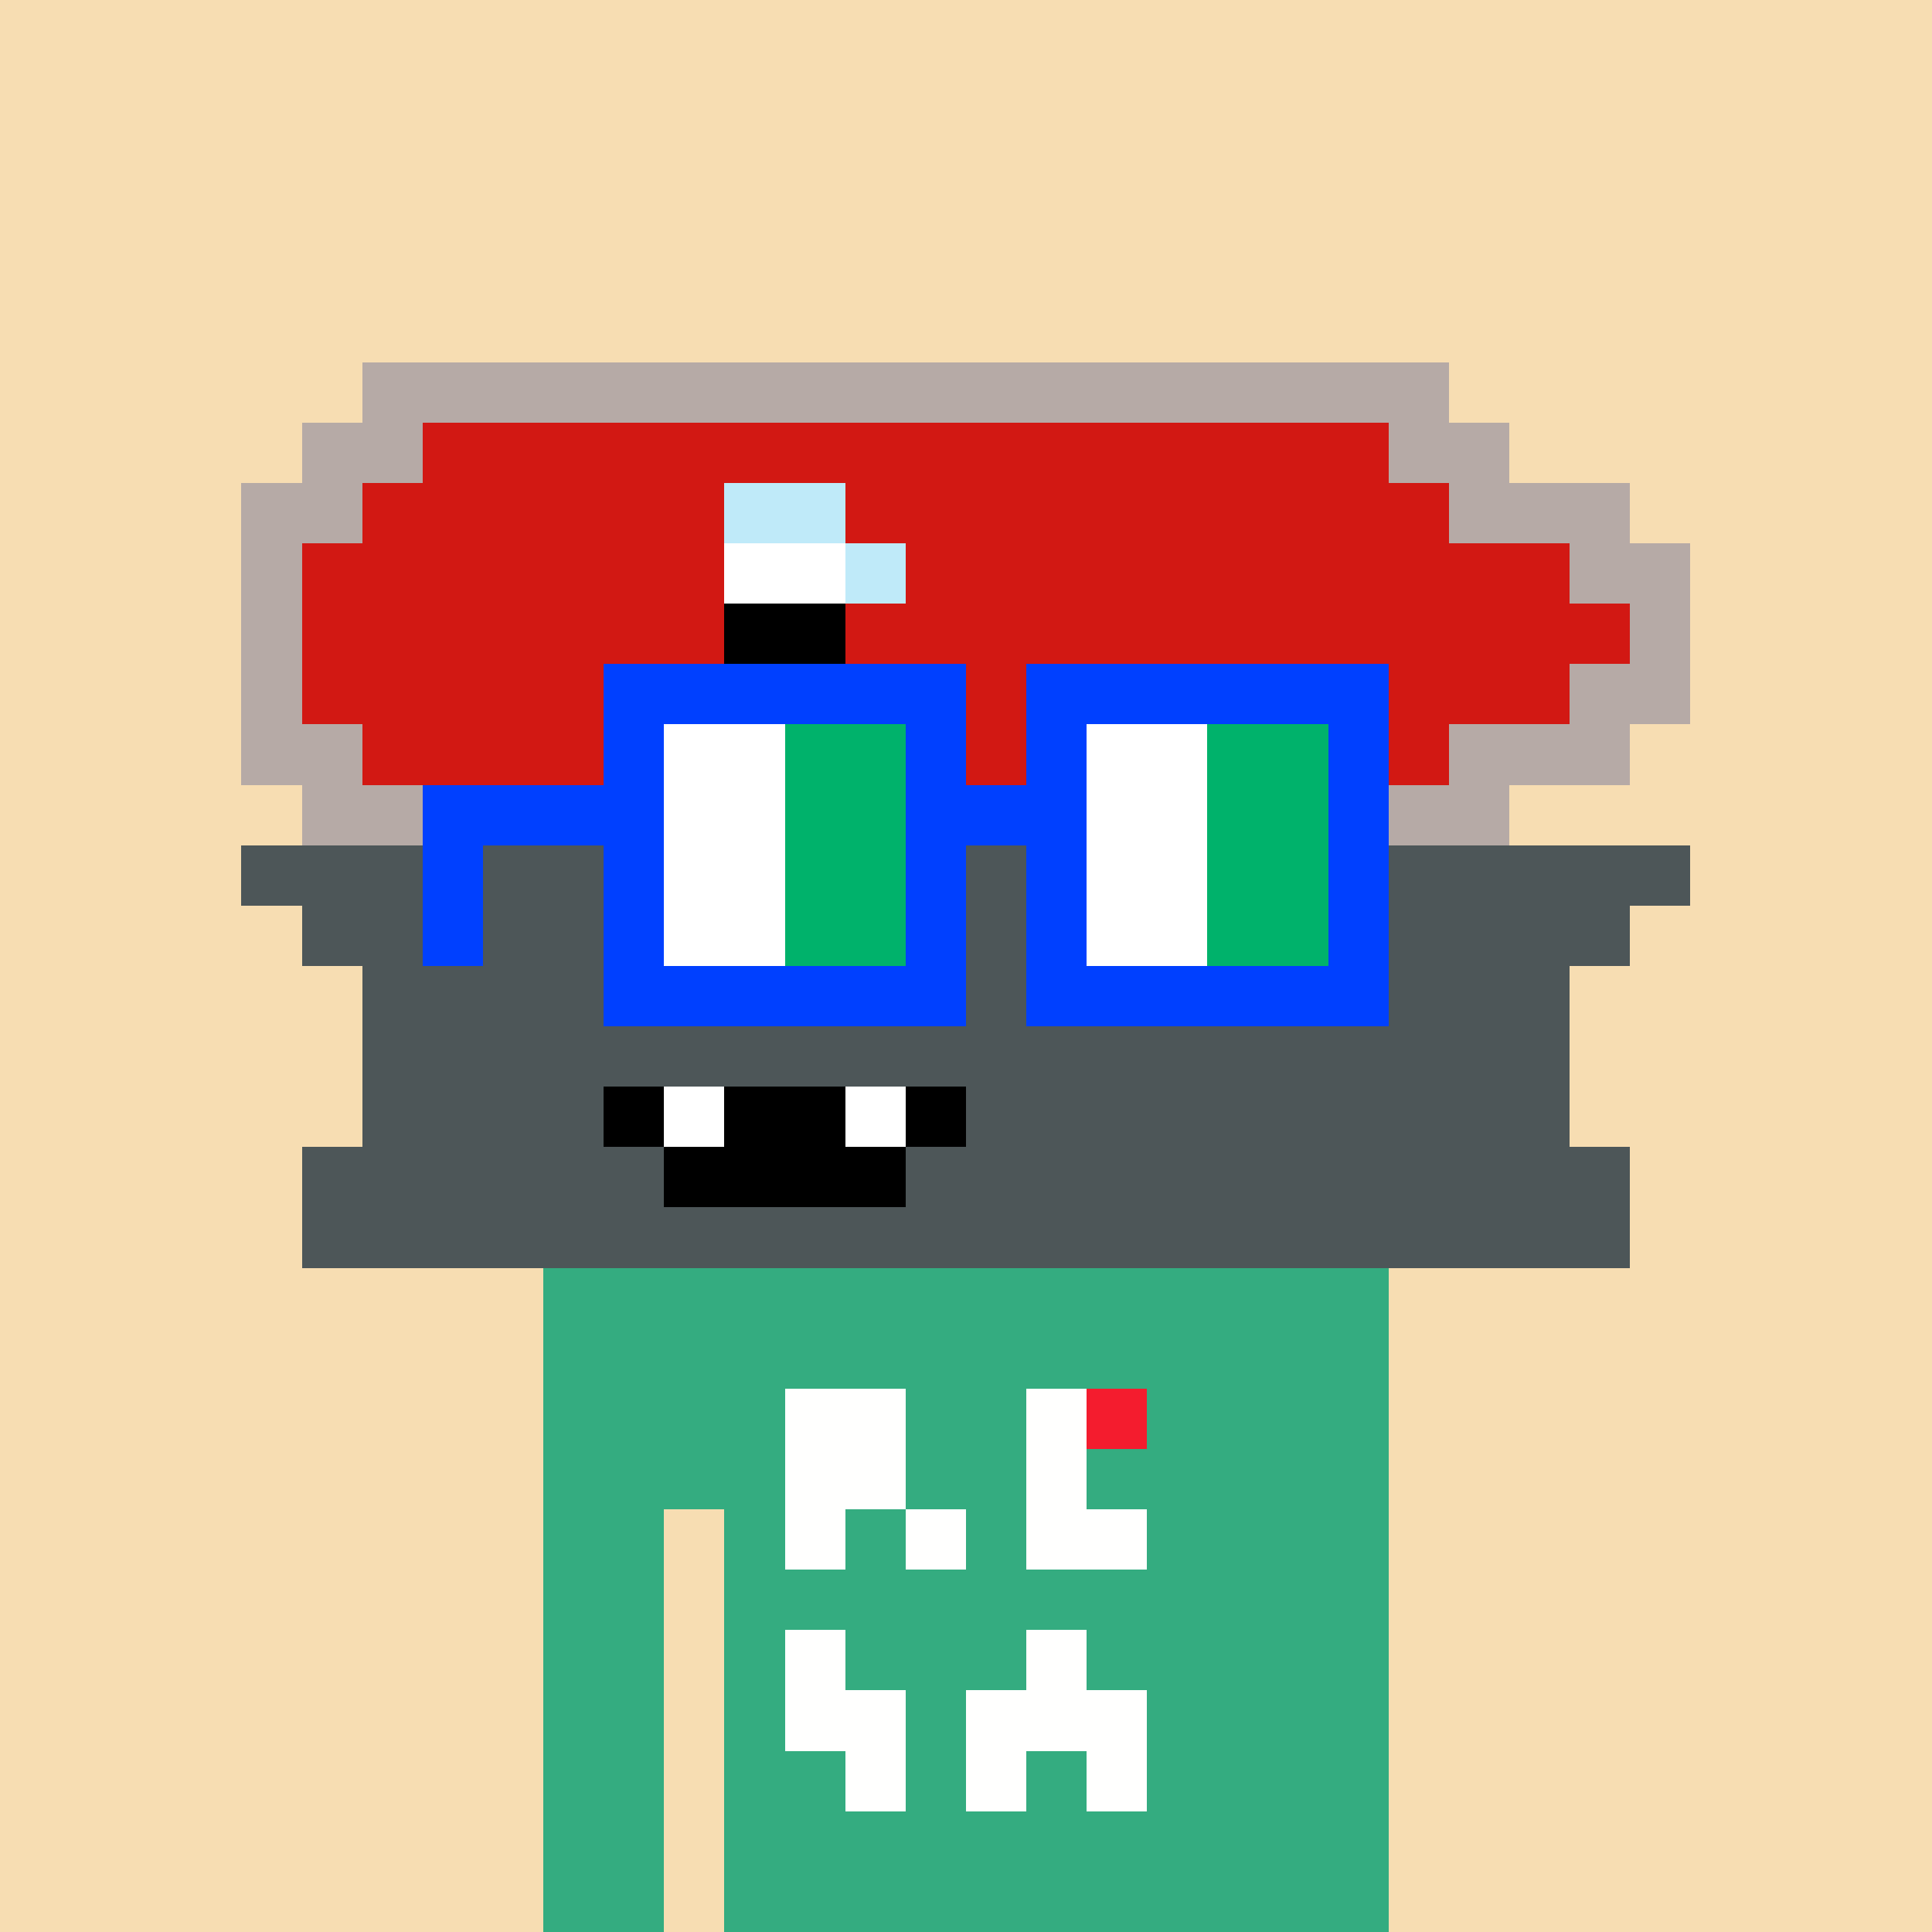<svg width="320" height="320" viewBox="0 0 320 320" xmlns="http://www.w3.org/2000/svg" shape-rendering="crispEdges"><rect width="100%" height="100%" fill="#f7ddb2" /><rect width="140" height="10" x="90" y="210" fill="#34ac80" /><rect width="140" height="10" x="90" y="220" fill="#34ac80" /><rect width="140" height="10" x="90" y="230" fill="#34ac80" /><rect width="140" height="10" x="90" y="240" fill="#34ac80" /><rect width="20" height="10" x="90" y="250" fill="#34ac80" /><rect width="110" height="10" x="120" y="250" fill="#34ac80" /><rect width="20" height="10" x="90" y="260" fill="#34ac80" /><rect width="110" height="10" x="120" y="260" fill="#34ac80" /><rect width="20" height="10" x="90" y="270" fill="#34ac80" /><rect width="110" height="10" x="120" y="270" fill="#34ac80" /><rect width="20" height="10" x="90" y="280" fill="#34ac80" /><rect width="110" height="10" x="120" y="280" fill="#34ac80" /><rect width="20" height="10" x="90" y="290" fill="#34ac80" /><rect width="110" height="10" x="120" y="290" fill="#34ac80" /><rect width="20" height="10" x="90" y="300" fill="#34ac80" /><rect width="110" height="10" x="120" y="300" fill="#34ac80" /><rect width="20" height="10" x="90" y="310" fill="#34ac80" /><rect width="110" height="10" x="120" y="310" fill="#34ac80" /><rect width="20" height="10" x="130" y="230" fill="#fffffe" /><rect width="10" height="10" x="170" y="230" fill="#fffffe" /><rect width="10" height="10" x="180" y="230" fill="#f41c2e" /><rect width="20" height="10" x="130" y="240" fill="#fffffe" /><rect width="10" height="10" x="170" y="240" fill="#fffffe" /><rect width="10" height="10" x="130" y="250" fill="#fffffe" /><rect width="10" height="10" x="150" y="250" fill="#fffffe" /><rect width="20" height="10" x="170" y="250" fill="#fffffe" /><rect width="10" height="10" x="130" y="270" fill="#fffffe" /><rect width="10" height="10" x="170" y="270" fill="#fffffe" /><rect width="20" height="10" x="130" y="280" fill="#fffffe" /><rect width="30" height="10" x="160" y="280" fill="#fffffe" /><rect width="10" height="10" x="140" y="290" fill="#fffffe" /><rect width="10" height="10" x="160" y="290" fill="#fffffe" /><rect width="10" height="10" x="180" y="290" fill="#fffffe" /><rect width="180" height="10" x="60" y="60" fill="#b6aaa6" /><rect width="20" height="10" x="50" y="70" fill="#b6aaa6" /><rect width="160" height="10" x="70" y="70" fill="#d21813" /><rect width="20" height="10" x="230" y="70" fill="#b6aaa6" /><rect width="20" height="10" x="40" y="80" fill="#b6aaa6" /><rect width="60" height="10" x="60" y="80" fill="#d21813" /><rect width="20" height="10" x="120" y="80" fill="#bfeaf9" /><rect width="100" height="10" x="140" y="80" fill="#d21813" /><rect width="30" height="10" x="240" y="80" fill="#b6aaa6" /><rect width="10" height="10" x="40" y="90" fill="#b6aaa6" /><rect width="70" height="10" x="50" y="90" fill="#d21813" /><rect width="20" height="10" x="120" y="90" fill="#ffffff" /><rect width="10" height="10" x="140" y="90" fill="#bfeaf9" /><rect width="110" height="10" x="150" y="90" fill="#d21813" /><rect width="20" height="10" x="260" y="90" fill="#b6aaa6" /><rect width="10" height="10" x="40" y="100" fill="#b6aaa6" /><rect width="70" height="10" x="50" y="100" fill="#d21813" /><rect width="20" height="10" x="120" y="100" fill="#000000" /><rect width="130" height="10" x="140" y="100" fill="#d21813" /><rect width="10" height="10" x="270" y="100" fill="#b6aaa6" /><rect width="10" height="10" x="40" y="110" fill="#b6aaa6" /><rect width="70" height="10" x="50" y="110" fill="#d21813" /><rect width="20" height="10" x="120" y="110" fill="#000000" /><rect width="120" height="10" x="140" y="110" fill="#d21813" /><rect width="20" height="10" x="260" y="110" fill="#b6aaa6" /><rect width="20" height="10" x="40" y="120" fill="#b6aaa6" /><rect width="60" height="10" x="60" y="120" fill="#d21813" /><rect width="20" height="10" x="120" y="120" fill="#000000" /><rect width="100" height="10" x="140" y="120" fill="#d21813" /><rect width="30" height="10" x="240" y="120" fill="#b6aaa6" /><rect width="20" height="10" x="50" y="130" fill="#b6aaa6" /><rect width="50" height="10" x="70" y="130" fill="#d21813" /><rect width="20" height="10" x="120" y="130" fill="#000000" /><rect width="90" height="10" x="140" y="130" fill="#d21813" /><rect width="20" height="10" x="230" y="130" fill="#b6aaa6" /><rect width="240" height="10" x="40" y="140" fill="#4d5658" /><rect width="220" height="10" x="50" y="150" fill="#4d5658" /><rect width="200" height="10" x="60" y="160" fill="#4d5658" /><rect width="200" height="10" x="60" y="170" fill="#4d5658" /><rect width="40" height="10" x="60" y="180" fill="#4d5658" /><rect width="10" height="10" x="100" y="180" fill="#000000" /><rect width="10" height="10" x="110" y="180" fill="#ffffff" /><rect width="20" height="10" x="120" y="180" fill="#000000" /><rect width="10" height="10" x="140" y="180" fill="#ffffff" /><rect width="10" height="10" x="150" y="180" fill="#000000" /><rect width="100" height="10" x="160" y="180" fill="#4d5658" /><rect width="60" height="10" x="50" y="190" fill="#4d5658" /><rect width="40" height="10" x="110" y="190" fill="#000000" /><rect width="120" height="10" x="150" y="190" fill="#4d5658" /><rect width="220" height="10" x="50" y="200" fill="#4d5658" /><rect width="60" height="10" x="100" y="110" fill="#0040ff" /><rect width="60" height="10" x="170" y="110" fill="#0040ff" /><rect width="10" height="10" x="100" y="120" fill="#0040ff" /><rect width="20" height="10" x="110" y="120" fill="#ffffff" /><rect width="20" height="10" x="130" y="120" fill="#00b26b" /><rect width="10" height="10" x="150" y="120" fill="#0040ff" /><rect width="10" height="10" x="170" y="120" fill="#0040ff" /><rect width="20" height="10" x="180" y="120" fill="#ffffff" /><rect width="20" height="10" x="200" y="120" fill="#00b26b" /><rect width="10" height="10" x="220" y="120" fill="#0040ff" /><rect width="40" height="10" x="70" y="130" fill="#0040ff" /><rect width="20" height="10" x="110" y="130" fill="#ffffff" /><rect width="20" height="10" x="130" y="130" fill="#00b26b" /><rect width="30" height="10" x="150" y="130" fill="#0040ff" /><rect width="20" height="10" x="180" y="130" fill="#ffffff" /><rect width="20" height="10" x="200" y="130" fill="#00b26b" /><rect width="10" height="10" x="220" y="130" fill="#0040ff" /><rect width="10" height="10" x="70" y="140" fill="#0040ff" /><rect width="10" height="10" x="100" y="140" fill="#0040ff" /><rect width="20" height="10" x="110" y="140" fill="#ffffff" /><rect width="20" height="10" x="130" y="140" fill="#00b26b" /><rect width="10" height="10" x="150" y="140" fill="#0040ff" /><rect width="10" height="10" x="170" y="140" fill="#0040ff" /><rect width="20" height="10" x="180" y="140" fill="#ffffff" /><rect width="20" height="10" x="200" y="140" fill="#00b26b" /><rect width="10" height="10" x="220" y="140" fill="#0040ff" /><rect width="10" height="10" x="70" y="150" fill="#0040ff" /><rect width="10" height="10" x="100" y="150" fill="#0040ff" /><rect width="20" height="10" x="110" y="150" fill="#ffffff" /><rect width="20" height="10" x="130" y="150" fill="#00b26b" /><rect width="10" height="10" x="150" y="150" fill="#0040ff" /><rect width="10" height="10" x="170" y="150" fill="#0040ff" /><rect width="20" height="10" x="180" y="150" fill="#ffffff" /><rect width="20" height="10" x="200" y="150" fill="#00b26b" /><rect width="10" height="10" x="220" y="150" fill="#0040ff" /><rect width="60" height="10" x="100" y="160" fill="#0040ff" /><rect width="60" height="10" x="170" y="160" fill="#0040ff" /></svg>
